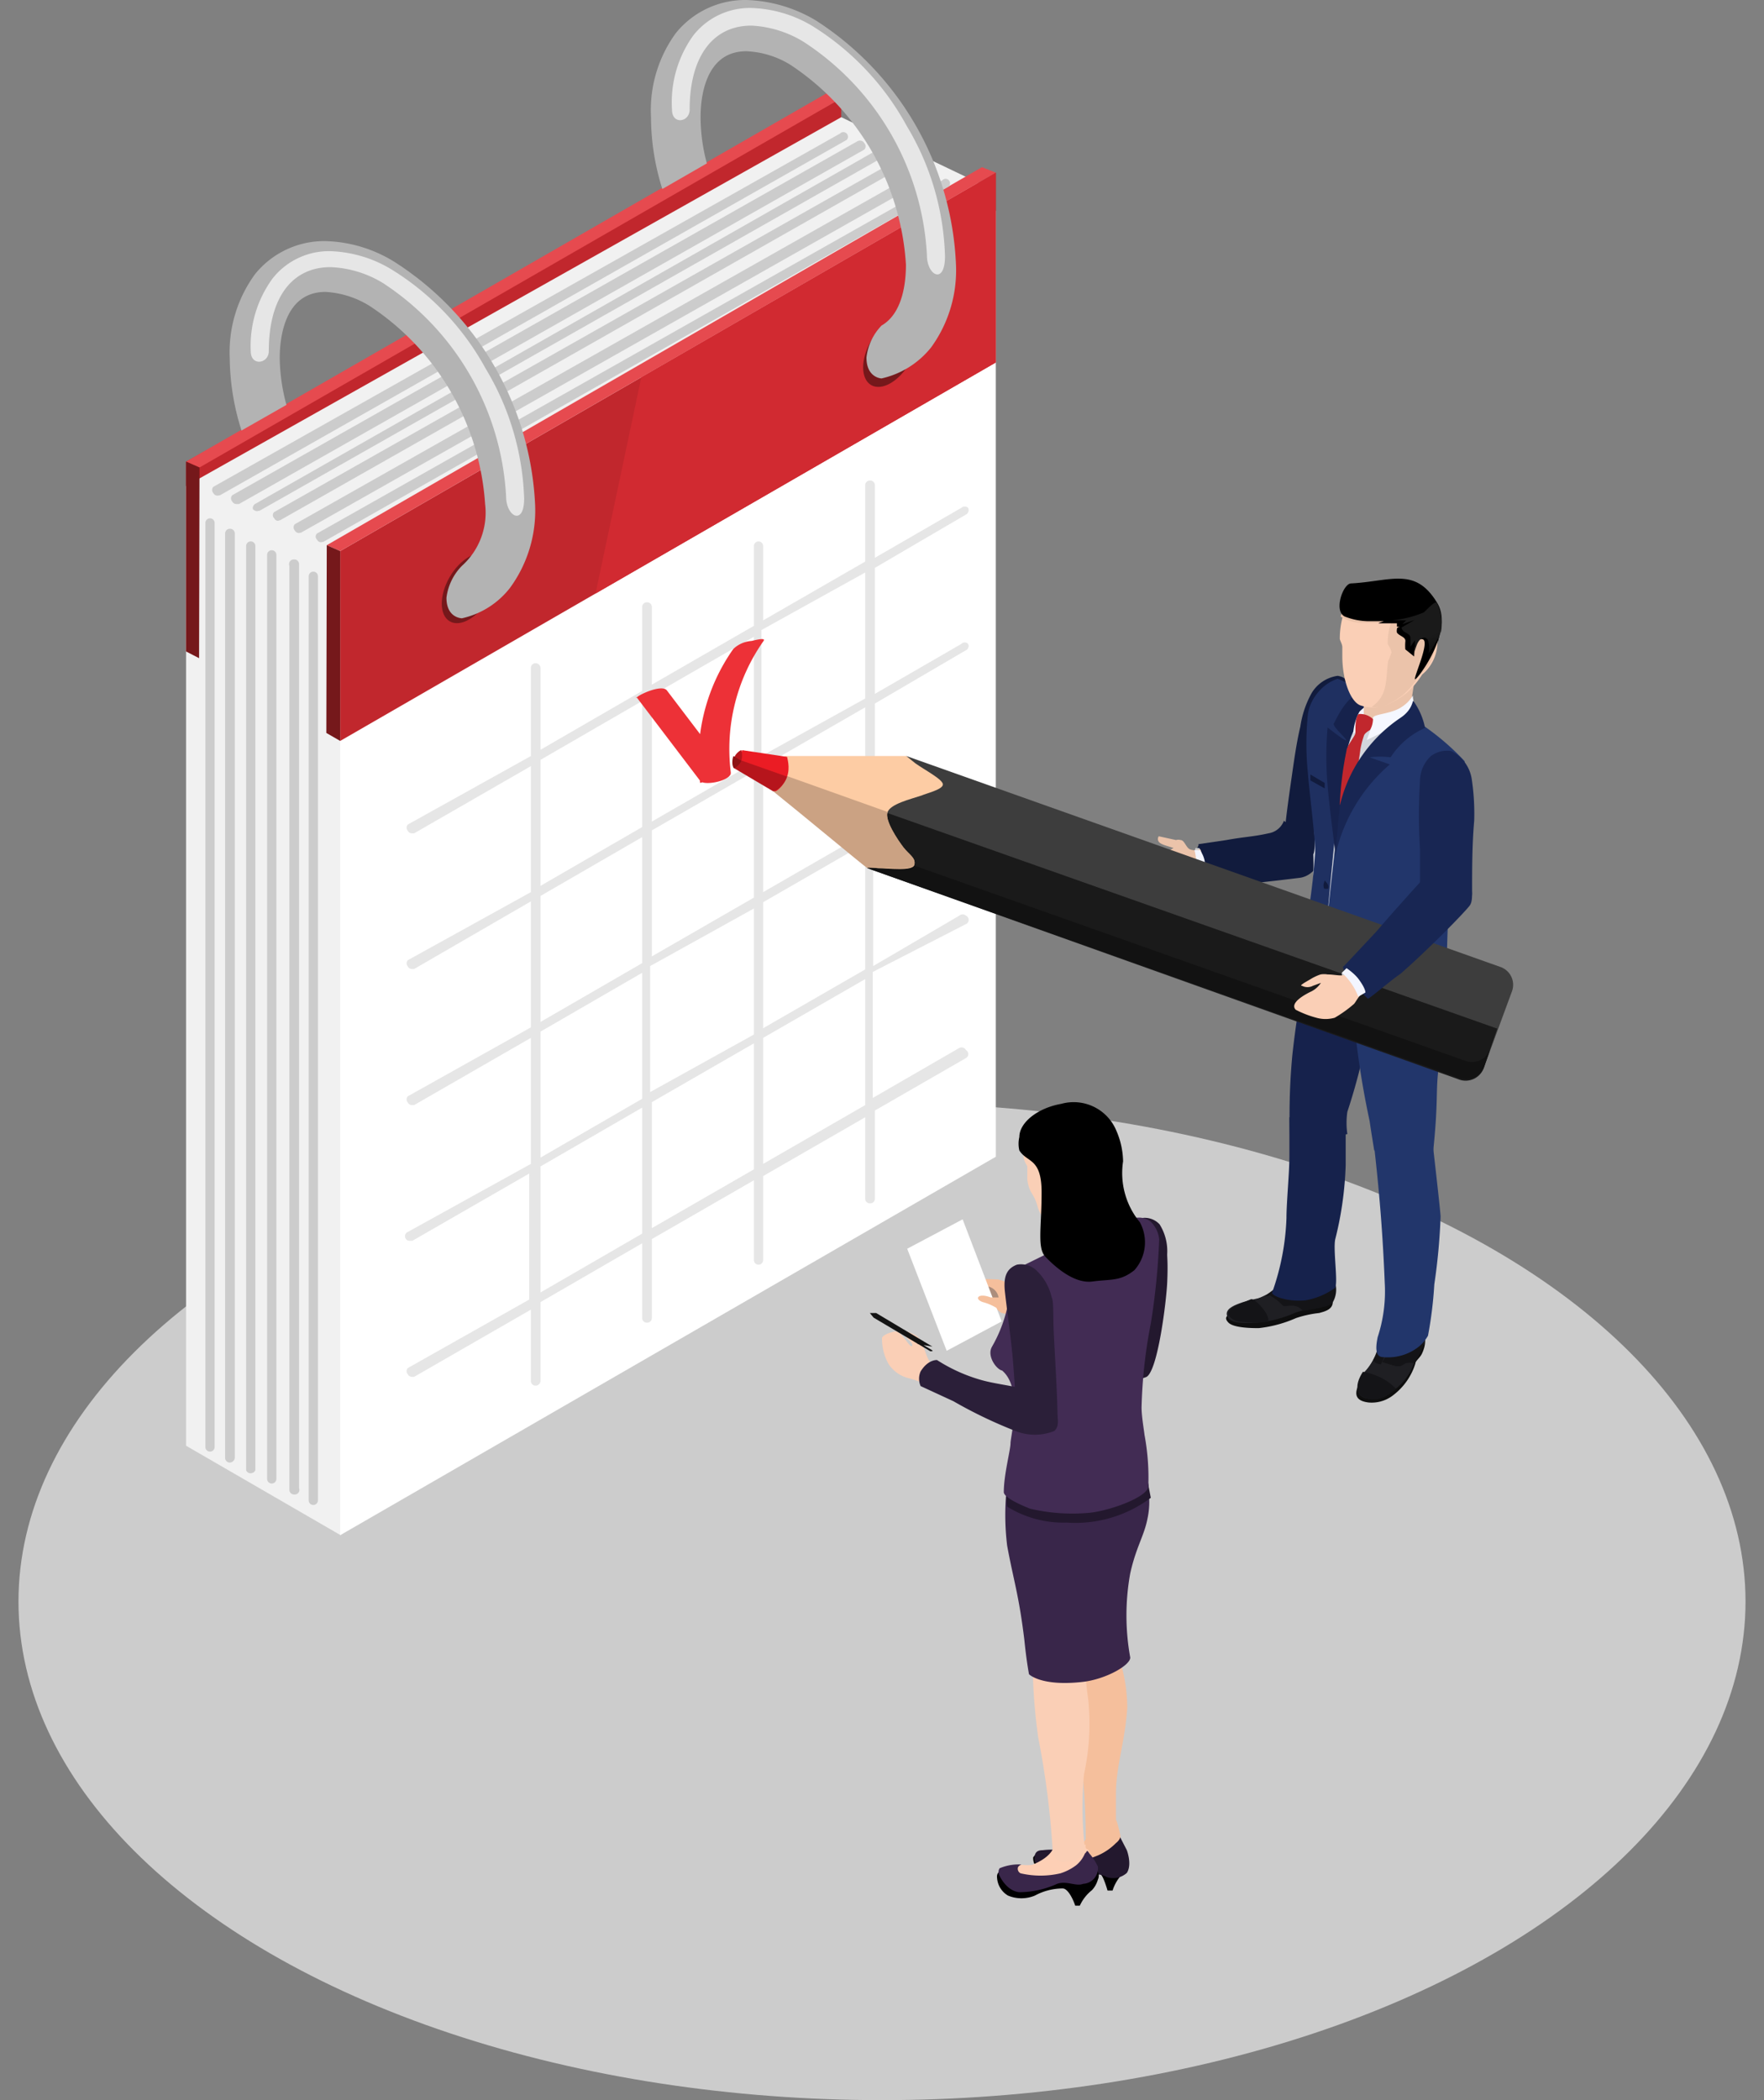 <svg id="Layer_1" data-name="Layer 1" xmlns="http://www.w3.org/2000/svg" xmlns:xlink="http://www.w3.org/1999/xlink" viewBox="0 0 42 50"><rect x="0" y="0" width="42" height="50" fill="#808080" stroke="none"/><defs><style>.cls-1{fill:#ccc;}.cls-2{fill:#c1272d;}.cls-3{fill:#e64a4f;}.cls-4{fill:#f1f1f1;}.cls-5{fill:#75181b;}.cls-6{fill:#fff;}.cls-7{fill:#d12a31;}.cls-8{fill:#e6e6e6;}.cls-9{fill:#b3b3b3;}.cls-10{fill:#ed3137;}.cls-11{fill:#f5bf9c;}.cls-12{fill:#ab8d7c;}.cls-13{fill:#23182e;}.cls-14{fill:#fdcfb5;}.cls-15{fill:#39264a;}.cls-16{fill:#facfb6;}.cls-17{fill:#422c54;}.cls-18{fill:#2b1f39;}.cls-19{fill:#85b045;}.cls-20{fill:#131313;}.cls-21{fill:#0e0e0e;}.cls-22{fill:#1f1f23;}.cls-23{fill:#141417;}.cls-24{fill:#16224c;}.cls-25{fill:#22366b;}.cls-26{fill:#111b3d;}.cls-27{fill:#cacaca;}.cls-28{fill:#ebc3aa;}.cls-29{fill:#f3f5ff;}.cls-30{fill:#d2d5dc;}.cls-31{fill:#132452;}.cls-32{fill:#1f3061;}.cls-33{fill:url(#linear-gradient);}.cls-34{fill:#f5f7ff;}.cls-35{fill:#182653;}.cls-36{fill:#3d3d3d;}.cls-37{fill:#1a1a1a;}.cls-38{fill:#121212;}.cls-39{fill:#fdcca4;}.cls-40{fill:#cba283;}.cls-41{fill:#eb1c24;}.cls-42{fill:#b6151c;}.cls-43{fill:#8e1114;}</style><linearGradient id="linear-gradient" x1="471.14" y1="-46.01" x2="470.72" y2="-46.98" gradientTransform="matrix(1, 0.03, -0.03, 1, -438.24, 48.05)" gradientUnits="userSpaceOnUse"><stop offset="0"/><stop offset="1" stop-color="#1a1a1a"/></linearGradient></defs><ellipse class="cls-1" cx="21" cy="38.13" rx="20.56" ry="11.87"/><polygon class="cls-2" points="20.03 6.5 4.43 15.51 4.43 10.99 20.03 2.34 20.03 6.5"/><polygon class="cls-3" points="19.7 2.21 4.43 10.99 4.75 11.13 20.03 2.34 19.7 2.21"/><polygon class="cls-4" points="23.29 4.35 8.11 36.55 4.43 34.42 4.43 11.57 20.03 2.79 23.29 4.35"/><polygon class="cls-5" points="4.75 11.13 4.74 15.67 4.43 15.51 4.43 10.99 4.75 11.13"/><polygon class="cls-6" points="23.71 27.54 8.1 36.55 8.1 14.03 23.71 5.02 23.71 27.54"/><polygon class="cls-2" points="23.71 8.63 8.1 17.64 8.1 13.12 23.71 4.11 23.71 8.63"/><polygon class="cls-7" points="23.71 8.63 14.18 14.13 15.27 8.98 23.71 4.11 23.71 8.63"/><polygon class="cls-3" points="23.38 3.98 7.78 12.98 8.1 13.12 23.71 4.11 23.38 3.98"/><polygon class="cls-5" points="8.1 13.12 8.1 17.64 7.77 17.45 7.78 12.98 8.1 13.12"/><path class="cls-1" d="M5,34.56a.11.11,0,0,1-.11-.11v-22a.11.11,0,1,1,.22,0v22A.11.11,0,0,1,5,34.56Z"/><path class="cls-1" d="M5.47,34.82a.11.11,0,0,1-.11-.12v-22a.11.11,0,0,1,.11-.11.11.11,0,0,1,.12.11v22A.12.12,0,0,1,5.47,34.82Z"/><path class="cls-1" d="M6,35.07A.11.11,0,0,1,5.86,35v-22a.11.11,0,0,1,.22,0V35A.11.11,0,0,1,6,35.07Z"/><path class="cls-1" d="M6.47,35.32a.11.11,0,0,1-.11-.11v-22a.11.11,0,1,1,.22,0v22A.11.11,0,0,1,6.47,35.32Z"/><path class="cls-1" d="M7,35.58a.11.11,0,0,1-.11-.11v-22A.11.11,0,0,1,7,13.32a.11.11,0,0,1,.12.11v22A.11.11,0,0,1,7,35.58Z"/><path class="cls-1" d="M7.46,35.83a.11.11,0,0,1-.11-.11v-22a.11.11,0,0,1,.22,0v22A.11.11,0,0,1,7.46,35.83Z"/><path class="cls-8" d="M23,15.48a.11.11,0,0,0,.05-.15.11.11,0,0,0-.16,0l-2.06,1.19v-3L23,12.25a.12.12,0,0,0,.05-.16.12.12,0,0,0-.16,0l-2.06,1.19V11.55a.11.11,0,0,0-.12-.11.11.11,0,0,0-.11.11v1.82l-2.43,1.4V13a.11.11,0,0,0-.22,0v1.9l-2.43,1.4V14.45a.11.11,0,0,0-.11-.11.11.11,0,0,0-.12.11v2l-2.42,1.4V15.9a.12.12,0,0,0-.12-.11.11.11,0,0,0-.11.11V18L9.71,19.63a.11.11,0,0,0,0,.15.11.11,0,0,0,.1.06l.05,0,2.78-1.6v3L9.71,22.86a.11.11,0,0,0,0,.15.11.11,0,0,0,.1.06h.05l2.78-1.61v3L9.71,26.1a.11.11,0,0,0,0,.15.11.11,0,0,0,.1.06l.05,0,2.78-1.6v3L9.71,29.33a.11.11,0,0,0,.06.21h.05l2.78-1.6v3L9.71,32.57a.11.11,0,0,0,0,.15.11.11,0,0,0,.1.06l.05,0,2.78-1.6v1.7a.11.11,0,0,0,.11.11.12.12,0,0,0,.12-.11V31l2.42-1.4v1.78a.11.11,0,0,0,.12.11.11.11,0,0,0,.11-.11V29.5l2.43-1.4V30a.11.11,0,0,0,.22,0V28l2.43-1.4v1.94a.11.11,0,0,0,.11.11.11.11,0,0,0,.12-.11V26.44L23,25.19A.11.11,0,0,0,23,25a.12.12,0,0,0-.16-.05l-2.06,1.19v-3L23,22A.11.11,0,0,0,23,21.8a.12.12,0,0,0-.16,0L20.79,23V20L23,18.72a.12.12,0,0,0,.05-.16.12.12,0,0,0-.16,0l-2.06,1.19v-3Zm-2.4-1.85v3L18.13,18V15Zm-2.65,1.53v3l-2.43,1.4v-3Zm-2.43,7.61v-3l2.43-1.4v3Zm2.43-1.14v3L15.48,26V23Zm-5.08-3.54,2.42-1.4v3l-2.42,1.4Zm0,3.24,2.42-1.4v3l-2.42,1.4Zm0,3.23,2.42-1.4v3l-2.42,1.4Zm0,6.21v-3l2.42-1.4v3Zm2.65-1.53v-3l2.43-1.4v3Zm5.08-2.93-2.43,1.4v-3l2.43-1.4Zm0-3.23-2.43,1.4v-3l2.43-1.4Zm0-3.24-2.43,1.4v-3l2.43-1.4Z"/><path class="cls-1" d="M7.64,12.91a.1.1,0,0,1-.09-.06.1.1,0,0,1,0-.15L22.44,4.29a.1.1,0,0,1,.15,0,.11.11,0,0,1,0,.15L7.7,12.9Z"/><path class="cls-1" d="M7.12,12.69a.11.11,0,0,1-.1-.06.11.11,0,0,1,0-.15L21.91,4.06a.11.11,0,0,1,.15.05.11.11,0,0,1,0,.15L7.17,12.68Z"/><path class="cls-1" d="M6.62,12.4a.1.1,0,0,1-.09-.06.1.1,0,0,1,0-.15L21.42,3.77a.11.11,0,0,1,.15,0,.12.12,0,0,1,0,.16L6.68,12.38Z"/><path class="cls-1" d="M6.12,12.17a.14.14,0,0,1-.1-.05A.12.12,0,0,1,6.07,12L20.92,3.55a.11.11,0,1,1,.11.19L6.18,12.16Z"/><path class="cls-1" d="M5.63,12a.11.11,0,0,1-.1-.06.11.11,0,0,1,0-.15L20.42,3.36a.12.12,0,0,1,.16.05.11.11,0,0,1,0,.15L5.69,12Z"/><path class="cls-1" d="M5.18,11.8a.11.11,0,0,1-.1-.06.11.11,0,0,1,0-.15L20,3.18a.11.11,0,0,1,.16,0,.11.11,0,0,1,0,.15L5.24,11.79Z"/><ellipse class="cls-5" cx="21.2" cy="8.38" rx="0.91" ry="0.53" transform="translate(3.34 22.55) rotate(-60)"/><path class="cls-9" d="M19.43.49A3.42,3.42,0,0,0,17.77,0a2.12,2.12,0,0,0-1.68.79,3.12,3.12,0,0,0-.59,2,5.7,5.7,0,0,0,.27,1.71l1.06-.61a4.28,4.28,0,0,1-.15-1.1c0-.47.11-1.57,1.09-1.57a2.16,2.16,0,0,1,1.06.33,6.16,6.16,0,0,1,2.74,4.75c0,.38-.06,1.15-.58,1.45a1.31,1.31,0,0,0-.36.76c0,.49.36.5.36.5a2.1,2.1,0,0,0,1.18-.74,3.12,3.12,0,0,0,.59-2A7.27,7.27,0,0,0,19.43.49Z"/><path class="cls-8" d="M22.07,6.08A6.47,6.47,0,0,0,19.14,1,2.62,2.62,0,0,0,17.89.61c-.92,0-1.47.74-1.47,2,0,.3-.42.37-.42,0A2.72,2.72,0,0,1,16.51.84,1.71,1.71,0,0,1,17.89.19a3,3,0,0,1,1.47.44A6.41,6.41,0,0,1,21.59,3a6.36,6.36,0,0,1,.91,3.1C22.5,6.79,22.07,6.56,22.07,6.08Z"/><ellipse class="cls-5" cx="11.16" cy="14" rx="0.91" ry="0.53" transform="translate(-6.54 16.67) rotate(-60)"/><path class="cls-9" d="M9.4,6.24a3.27,3.27,0,0,0-1.65-.5,2.12,2.12,0,0,0-1.68.79,3.15,3.15,0,0,0-.6,2,5.83,5.83,0,0,0,.28,1.72l1.07-.61a4.44,4.44,0,0,1-.16-1.11c0-.48.11-1.58,1.09-1.58a2.21,2.21,0,0,1,1.06.34A6.13,6.13,0,0,1,11.55,12,1.7,1.7,0,0,1,11,13.47a1.31,1.31,0,0,0-.37.76c0,.49.37.49.37.49A2,2,0,0,0,12.14,14a3.12,3.12,0,0,0,.6-2A7.26,7.26,0,0,0,9.4,6.24Z"/><path class="cls-8" d="M12.05,11.82A6.49,6.49,0,0,0,9.12,6.74a2.59,2.59,0,0,0-1.25-.38c-.92,0-1.47.73-1.47,2,0,.3-.43.37-.43,0a2.72,2.72,0,0,1,.52-1.73,1.71,1.71,0,0,1,1.38-.65,3,3,0,0,1,1.46.44,6.33,6.33,0,0,1,2.23,2.35,6.38,6.38,0,0,1,.92,3.1C12.48,12.53,12.05,12.3,12.05,11.82Z"/><path class="cls-10" d="M15.15,16.59l1.52,2c.09.13.75,0,.73-.2a4.47,4.47,0,0,1,.78-3.13c.07-.1-.27,0-.29,0a.7.7,0,0,0-.43.19,4.52,4.52,0,0,0-.79,3.19l.73-.2-1.52-2c-.12-.17-.77.14-.73.19Z"/><path class="cls-11" d="M23.76,30.46a1.88,1.88,0,0,1,.62.3l.32.16c.05,0-.16.45-.19.44s-.18-.11-.34-.1a.5.5,0,0,1-.31,0c-.08,0-.36-.41-.63-.39-.1,0-.18-.31-.2-.38S23.66,30.46,23.76,30.46Z"/><path class="cls-12" d="M23.53,30.63s-.07,0-.17.05,0,.3.08.3.34,0,.34-.05A.32.32,0,0,0,23.53,30.63Z"/><path d="M26.32,44.23c-.32-.15-.64,0-1.08-.07-.13,0-.46-.2-.64.06a.33.33,0,0,0,.19.32.79.79,0,0,0,.68.18,2.51,2.51,0,0,1,.72-.1c.07,0,.18.39.18.39s.11,0,.12,0a1,1,0,0,1,.27-.43.26.26,0,0,0,0-.33C26.66,44.22,26.58,44.35,26.32,44.23Z"/><path class="cls-11" d="M25,44.23a1.31,1.31,0,0,0,.2.21,2.36,2.36,0,0,0,1.38-.23.23.23,0,0,0,.1-.3l0-.15c0-.09-.08-.38-.1-.42s-.73,0-.71.29a.23.23,0,0,1-.2.28,1.13,1.13,0,0,1-.42.09.56.56,0,0,0-.24.07A.76.76,0,0,0,25,44.23Z"/><path class="cls-13" d="M26.67,43.74s0,.06-.1.14a1.37,1.37,0,0,1-.42.29c-.58.24-.89.22-1,.1a.15.15,0,0,1,0-.22.18.18,0,0,1,.12,0,1.83,1.83,0,0,0-.45,0c-.13,0-.19.06-.19.2s.16.25.3.33a.57.57,0,0,0,.31.1,1.8,1.8,0,0,0,.55,0,3.07,3.07,0,0,1,.38-.05.43.43,0,0,1,.18.06.49.49,0,0,0,.48-.1c.13-.2,0-.54,0-.54Z"/><path d="M25.33,44.43l-1,.09c-.13,0-.63-.1-.59.19a.53.53,0,0,0,.26.42.83.83,0,0,0,.64,0,1.41,1.41,0,0,1,.66-.17c.14,0,.27.31.3.41s0,0,0,0h.06s.05,0,.05,0A1,1,0,0,1,26,45a.61.61,0,0,0,.14-.25.22.22,0,0,0-.16-.31A2.53,2.53,0,0,0,25.33,44.43Z"/><path class="cls-14" d="M24.14,44.63a.27.27,0,0,0,.09.12,4.39,4.39,0,0,0,1,.07,2,2,0,0,0,.55-.19c.13-.1.16-.32.19-.38s-.12-.33-.12-.33-.48,0-.75,0c0,0,0,.27-.53.48a.86.86,0,0,1-.21,0l-.14,0S24.14,44.61,24.14,44.63Z"/><path class="cls-15" d="M25.94,44.13c-.07-.11-.05-.05-.11,0a.71.71,0,0,1-.21.28,1.26,1.26,0,0,1-.37.19,2.09,2.09,0,0,1-.95,0,.12.12,0,0,1-.06-.15.18.18,0,0,1,.08-.06,1.16,1.16,0,0,0-.52.09.17.17,0,0,0,0,.18s.16.36.47.39a2.19,2.19,0,0,0,.9-.2c.23-.08.45.07.62,0a.37.37,0,0,0,.35-.41A1.32,1.32,0,0,0,25.94,44.13Z"/><path class="cls-11" d="M25.85,43.92a15.13,15.13,0,0,0-.11-2c0-.41-.09-1-.1-1.66s.07-.76.2-.89c.32-.34.77,0,.77,0a3.85,3.85,0,0,1,.23,1.29c-.06.86-.27,1.38-.27,2.06s0,1,0,1-.06.24-.4.3S25.84,44,25.85,43.92Z"/><path class="cls-16" d="M25.83,44s0,.31-.51.33c-.27,0-.26-.33-.26-.33a20.31,20.31,0,0,0-.34-2.63,13.48,13.48,0,0,1-.13-1.6c0-.38,1.24-.25,1.24-.25a8,8,0,0,0,.08.94,5.64,5.64,0,0,1-.1,1.78A8.46,8.46,0,0,0,25.83,44Z"/><path class="cls-15" d="M27.26,35.14c-.19-.3-.21-.24-.4-.26a6.4,6.4,0,0,0-2.88.46,6,6,0,0,0,0,1.46c.15.82.28,1.17.41,2.25.05.5.11.81.11.81s.29.3,1.3.18c.55-.07,1.12-.4,1.11-.58a5.61,5.61,0,0,1,0-2c.14-.63.33-.89.41-1.3A1.89,1.89,0,0,0,27.26,35.14Z"/><polygon class="cls-6" points="23.85 31.46 22.54 32.16 21.6 29.73 22.92 29.03 23.85 31.46"/><path class="cls-13" d="M24.68,30.91a.2.2,0,0,0-.2.13,1.29,1.29,0,0,0-.09.26s.28.15.44.26.85.71.94.78c.41.28.89.66.89.66a1.94,1.94,0,0,0,.4-.41.64.64,0,0,0-.28-.63,6.49,6.49,0,0,0-1.08-.53Z"/><path class="cls-13" d="M27.35,35.4c0-.53-1.2-.22-1.7-.39a2.09,2.09,0,0,0-1.67.33,1.57,1.57,0,0,0,0,.53h0a2.55,2.55,0,0,0,1.42.38,3,3,0,0,0,2-.59Z"/><path class="cls-13" d="M27.18,29a.5.5,0,0,0-.34.43c0,.05-.13,1-.14,1-.05.69-.08,1-.11,1.69a.81.81,0,0,0,.23.66.6.6,0,0,0,.48,0c.27-.16.47-1.8.49-2.24s0-.59,0-.68a1.2,1.2,0,0,0-.18-.71A.48.48,0,0,0,27.18,29Z"/><path class="cls-17" d="M23.62,32.06a3.35,3.35,0,0,0,.44-1.48l.11-.06-.09-.06c-.1-.06.05-.22.28-.33l1.22-.6,1.14-.47a1.11,1.11,0,0,1,.37-.07.45.45,0,0,1,.3.09.67.67,0,0,1,.21.43,16.33,16.33,0,0,1-.2,2,11.82,11.82,0,0,0-.22,2c0,.21.06.55.07.65a5.59,5.59,0,0,1,.09,1.25c-.08.27-1,.58-1.44.61a4.4,4.4,0,0,1-1.37-.1s-.64-.24-.63-.4c0-.41.16-1,.16-1.16s.3-1.31-.2-1.73C23.72,32.6,23.49,32.28,23.62,32.06Z"/><path class="cls-18" d="M24.21,30.11c-.23.09-.31.26-.29.57,0,.05.07.6.12,1,.08.63.09.85.14,1.6,0,.44.55.51.55.51s.45,0,.45,0c0-.52-.07-1.62-.09-2.06s0-.76-.05-.84a1.25,1.25,0,0,0-.34-.62A.53.53,0,0,0,24.21,30.11Z"/><path class="cls-19" d="M25.23,29.7l.17-.12.14.07a.86.86,0,0,0,.39,0,.78.78,0,0,0,.5-.35.2.2,0,0,0,0-.19s.12,0,.15.07,0,.3-.11.38a1,1,0,0,1-.62.3A1.05,1.05,0,0,1,25.23,29.7Z"/><path class="cls-16" d="M26.55,29.13l-.24-.49-1,.28.24.69a.9.9,0,0,0,.19.1.82.82,0,0,0,.64-.15A.89.89,0,0,0,26.55,29.13Z"/><path class="cls-16" d="M26.67,27.36a1.62,1.62,0,0,1-.8,1.64c-.26.13-1,.37-1.17-.29-.09-.32-.19-.28-.24-.62,0,0,0-.3,0-.32s-.1-.13-.09-.28a.93.93,0,0,1,.81-.84C25.81,26.55,26.56,26.73,26.67,27.36Z"/><path d="M27.14,29.1a1.84,1.84,0,0,1-.4-1.45,1.9,1.9,0,0,0-.16-.73,1.1,1.1,0,0,0-1.31-.64c-.57.1-1,.45-1,.79a.7.7,0,0,0,0,.32c.19.3.53.17.53,1s-.11,1.32.09,1.53.67.65,1.12.59.66,0,1-.27A1,1,0,0,0,27.14,29.1Z"/><path class="cls-16" d="M21.84,31.82c.14.11.19.43.28.57s.23.12.23.13a1.53,1.53,0,0,1-.25.46,3.75,3.75,0,0,0-.43-.16.8.8,0,0,1-.51-.34,1.22,1.22,0,0,1-.16-.62c0-.06.17-.14.31-.16s.33.35.39.35,0-.1-.06-.15-.18-.22-.14-.22A.89.89,0,0,1,21.84,31.82Z"/><path class="cls-11" d="M23.86,31.23A1.31,1.31,0,0,0,23.4,31c-.21-.07-.12-.23.19-.11.06,0,.27,0,.32,0A.7.7,0,0,1,23.86,31.23Z"/><path class="cls-18" d="M21.92,33a.43.43,0,0,1,0-.35c.18-.29.39-.27.39-.27a3.92,3.92,0,0,0,1,.46c.33.1.67.13,1.25.26a1.79,1.79,0,0,1,.54.36s.2.45,0,.61a1.25,1.25,0,0,1-.92,0,10.91,10.91,0,0,1-1.48-.71Z"/><path class="cls-20" d="M22.2,32.17h0l0,0h0a0,0,0,0,1,0,0l0,0s0,0-.05,0h0a0,0,0,0,1,0,0h0s0,0,0,0l-1.35-.8-.09-.11.15,0,1.34.8,0,0h0L21.85,32a0,0,0,0,1,0-.06h0l.35.21A0,0,0,0,1,22.2,32.17Z"/><path class="cls-21" d="M32.7,32.37c-.08.16-.19.28-.33.55s-.1.43.21.47a.83.83,0,0,0,.6-.18,1.5,1.5,0,0,0,.52-.75c0-.06.11-.13.16-.24s.2-.49-.18-.59A.66.66,0,0,0,33,32,2.42,2.42,0,0,0,32.7,32.37Z"/><path class="cls-22" d="M32.77,32.3a4.35,4.35,0,0,1-.32.43c-.06.08-.26.46.06.56a.68.68,0,0,0,.62-.15,1.38,1.38,0,0,0,.55-.72A2.68,2.68,0,0,0,33.9,32a.32.32,0,0,0-.25-.46.56.56,0,0,0-.67.31C32.91,32,32.89,32.07,32.77,32.3Z"/><path class="cls-22" d="M32.79,32.14a1.29,1.29,0,0,1-.3.52c-.28.36,0,.47.08.48.26,0,.8-.34.91-.51a1.49,1.49,0,0,0,.17-.41s.24-.21.25-.38,0-.23-.22-.32a.53.53,0,0,0-.67.21C33,31.84,32.89,31.76,32.79,32.14Z"/><path class="cls-23" d="M32.88,32.48c-.11,0-.2-.07-.17-.13a1.41,1.41,0,0,0,.16-.44.23.23,0,0,1,.26,0Z"/><path class="cls-23" d="M33.24,33.06a1.24,1.24,0,0,1-.43.25.57.57,0,0,1-.36-.05c-.11-.06-.23-.24,0-.6a1.48,1.48,0,0,1,.64.27Z"/><path class="cls-23" d="M33.18,32a.18.18,0,0,1,.18,0c.06.06.14.09.18.06s.27-.48.3-.46a.4.4,0,0,1,.08.29,1.74,1.74,0,0,1-.25.57.36.36,0,0,0-.21,0l-.1.06a.35.35,0,0,1-.15,0l-.3-.09Z"/><path class="cls-21" d="M30.86,31.38a3,3,0,0,1-.89.24c-.14,0-.59,0-.72-.13s0-.17,0-.2.25-.13.34-.17a6.31,6.31,0,0,1,1-.22c.07,0,.44-.09.61-.1a1.86,1.86,0,0,1,.52.11c.07.26-.17.31-.31.35A2.63,2.63,0,0,0,30.86,31.38Z"/><path class="cls-22" d="M29.6,31c.38-.11.64-.14,1-.22.07,0,.45-.09.61-.1a.59.59,0,0,1,.26,0l.3-.16a1.35,1.35,0,0,1,0,.23.8.8,0,0,1-.06.2h0c0,.11-.19.15-.3.18a2.46,2.46,0,0,0-.56.12,3,3,0,0,1-.9.24c-.13,0-.62.06-.72-.13S29.39,31.07,29.6,31Z"/><path class="cls-22" d="M31.42,30.78a4.46,4.46,0,0,1-.76.26,2.77,2.77,0,0,1-.74.27c-.49.06-.61,0-.61,0s-.1-.12.38-.29a4.9,4.9,0,0,0,.77-.36c.11-.12.5.08.7,0s.55-.17.63-.09S31.5,30.74,31.42,30.78Z"/><path class="cls-23" d="M31.79,30.54a.6.6,0,0,1-.06.47.39.39,0,0,1-.2.1,4.4,4.4,0,0,1-.51.1c-.18-.22-.42-.07-.48-.13a1.24,1.24,0,0,0-.31-.24,1.83,1.83,0,0,1,.44-.26l.15,0a.77.77,0,0,0,.3,0,2.62,2.62,0,0,1,.52-.13C31.71,30.49,31.78,30.51,31.79,30.54Z"/><path class="cls-23" d="M30.45,30.61l.09,0h.06c-.3.16-.37.25-.41.25l-.08,0Z"/><path class="cls-23" d="M29.41,31.09l.38-.16c.09,0,.27.2.34.31s.09.23.05.23a2.9,2.9,0,0,1-.62,0,.39.39,0,0,1-.29-.13C29.17,31.22,29.4,31.1,29.41,31.09Z"/><path class="cls-24" d="M30.29,30.77A5.86,5.86,0,0,0,30.63,29c0-.37.07-1.08.07-1.47s0-.93,0-.93h1.34s0,.86,0,1.14a8.21,8.21,0,0,1-.25,1.77c-.05.26.07,1,0,1.15a1.69,1.69,0,0,1-.72.3C30.62,31,30.26,30.84,30.29,30.77Z"/><path class="cls-25" d="M34,31.8a.92.92,0,0,1-.23.27,1.18,1.18,0,0,1-.84.24c-.23,0-.15-.35-.13-.47a3.5,3.5,0,0,0,.17-1.3c-.06-1.49-.17-2.52-.27-3.41l1.4,0s.18,1.55.2,1.83a14.5,14.5,0,0,1-.15,1.62A9.56,9.56,0,0,1,34,31.8Z"/><path class="cls-24" d="M32.08,27a3,3,0,0,1-1.37,0,15.35,15.35,0,0,1,.06-1.88,22.46,22.46,0,0,1,.49-2.82c.09-.3.13-.06.37.06a5.25,5.25,0,0,1,1,.49,2.49,2.49,0,0,1,0,.71c0,.42,0,.74-.06,1a14.58,14.58,0,0,1-.49,1.91A1.81,1.81,0,0,0,32.08,27Z"/><path class="cls-25" d="M33.17,22.85a2.6,2.6,0,0,1,.74,0c.13,0,.56-.07.54.44s-.13,1.57-.2,2.15,0,.76-.13,2c0,.18-1.4-.05-1.4-.05s-.07-.42-.11-.7a20.72,20.72,0,0,1-.42-3,2.17,2.17,0,0,1,0-.5C32.21,22.46,33.17,22.85,33.17,22.85Z"/><path class="cls-26" d="M32.19,16.54c-.11-.31-.11-.41-.34-.45a.86.86,0,0,0-.62.41,2.34,2.34,0,0,0-.27.8c-.09.38-.14.74-.23,1.37-.05.35-.09.64-.13,1,0,.16.73.7.77.65A8,8,0,0,0,32.05,18c.07-.29.14-.78.17-1A1.13,1.13,0,0,0,32.19,16.54Z"/><path class="cls-26" d="M31.53,20.31s-.17.54-.59.59c-.57.07-1.16.14-1.75.18h-.48c-.1,0-.12,0-.14-.05a.15.15,0,0,1,0-.11,1.24,1.24,0,0,0,.05-.5c0-.14-.14-.19-.1-.26s0-.06,0-.06l.68-.1c.44-.08.65-.08,1-.16a.47.47,0,0,0,.37-.3Z"/><path class="cls-27" d="M28.63,20.56c0,.3,0,.33,0,.33a.49.49,0,0,0-.17,0c-.1,0,0-.7,0-.7l.09,0C28.6,20.23,28.62,20.38,28.63,20.56Z"/><path class="cls-28" d="M26.94,20.44c0-.21.61,0,1-.25-.14-.05-.3-.08-.35-.15a.11.11,0,0,1,0-.13L28,20a.2.2,0,0,1,.11,0c.09,0,.13.18.22.22a.33.33,0,0,0,.24,0c.05,0,.12.59,0,.6s-.64.17-.8.17-.55,0-.61-.16S26.91,20.53,26.94,20.44Z"/><path class="cls-29" d="M28.69,20.56c0,.3-.06.38-.06.38l-.19,0a1.4,1.4,0,0,0,0-.7h.13S28.68,20.38,28.69,20.56Z"/><path class="cls-30" d="M31.16,18.4a6.12,6.12,0,0,1,0-1.39.78.78,0,0,1,.07-.23,1,1,0,0,1,.21-.33.94.94,0,0,1,.43-.27,8,8,0,0,1,1.36.73,8.71,8.71,0,0,1,1.6,1.22.19.19,0,0,1,0,.06c.09.2.05.62-.34,2.17a23.15,23.15,0,0,0-.19,2.55c-.16.17-.71.19-.71.19a4.27,4.27,0,0,1-2.5-.68s0-.16,0-.39a5.79,5.79,0,0,0,.18-1.69C31.38,20.13,31.18,18.74,31.16,18.4Z"/><path class="cls-31" d="M34.49,23.87a1.3,1.3,0,0,1-.88.4,4.19,4.19,0,0,1-1.41-.07,2.8,2.8,0,0,1-.41-1.28C31.87,21.8,34.56,23.78,34.49,23.87Z"/><path class="cls-25" d="M33.22,17.32a2.62,2.62,0,0,0,.43-.2,5.91,5.91,0,0,1,1.22,1,.19.19,0,0,1,0,.06c.09.2.11.68-.28,2.23a28.24,28.24,0,0,0-.14,3.32,1.34,1.34,0,0,1-.88.4A3.26,3.26,0,0,1,32.09,24a1.78,1.78,0,0,1-.56-1.27c.08-1.12.26-2.47.36-3.54A3.6,3.6,0,0,1,33.22,17.32Z"/><path class="cls-32" d="M31.14,18.4a6.83,6.83,0,0,1,0-1.39.91.91,0,0,1,.07-.25,1.12,1.12,0,0,1,.22-.33,1,1,0,0,1,.42-.27,7.53,7.53,0,0,1,1.14.62.54.54,0,0,0-.67.22,4.11,4.11,0,0,0-.47,2.21c-.1,1.09-.23,2.3-.32,3.51,0,.17-.34.82-.47.74a.26.26,0,0,1-.12-.14s.14-1.07.17-1.35a15.75,15.75,0,0,0,.2-1.63C31.34,20.12,31.16,18.74,31.14,18.4Z"/><path class="cls-24" d="M31.61,18.7a8,8,0,0,1,0-1.38s.44.35.44.3-.34-.33-.29-.4.32-.77.83-.79a.58.58,0,0,1,.46.35c-.85.12-1,1-1.07,1.72-.12,1.25-.08.89-.18,1.86C31.72,19.71,31.63,19,31.61,18.7Z"/><path class="cls-29" d="M33,16.49a.71.71,0,0,1,.38-.06c0,.2,0,.26,0,.28l-.84.49c-.17.12-.17.2-.32.26a1.23,1.23,0,0,1,.15-.52A2.83,2.83,0,0,1,33,16.49Z"/><path class="cls-28" d="M33.65,17.14a1.27,1.27,0,0,1-.93.16.35.35,0,0,1-.25-.24v-.33l1.23-.65s-.09.53-.1.68A3.66,3.66,0,0,0,33.65,17.14Z"/><path class="cls-16" d="M32,14.58a2,2,0,0,0-.1.62c0,.05.06.13.06.21s0,.1,0,.21c0,.57.19,1.07.42,1.17a.94.94,0,0,0,.62,0,2.1,2.1,0,0,0,.49-.29,2,2,0,0,0,.37-.44,1,1,0,0,0-.29-1.71C32.92,14.07,32.15,14.1,32,14.58Z"/><path class="cls-28" d="M33.64,14.43h-.17c-.16,0-.43.32-.43.9,0,0,.09.15.09.2a1.31,1.31,0,0,1-.08.21c-.06.46,0,.81-.39,1.09a.8.8,0,0,0,.26,0,2.1,2.1,0,0,0,.49-.29,2,2,0,0,0,.37-.44A1,1,0,0,0,33.64,14.43Z"/><path class="cls-28" d="M33.49,14.34a1.67,1.67,0,0,0-1.5.21.26.26,0,0,0-.07.13,1,1,0,0,0,.5.15h.28s-.06,0-.06,0l.38,0a.72.72,0,0,1,.23,0c.12.07,0,.13.07.21s.19.11.17.23a1.78,1.78,0,0,0,0,.29,1.1,1.1,0,0,0,.26,0c0-.11,0-.42.2-.42S34.07,14.61,33.49,14.34Z"/><path d="M32.17,13.89c-.2,0-.44.71-.12.8a1.56,1.56,0,0,0,.53.1l.37,0s-.16.05-.12.05l.43,0s0,0,0,.08l.08,0s-.08,0-.08.06a.22.22,0,0,0,0,.08c.06.09.22.1.2.22a1.11,1.11,0,0,0,0,.18l.21.17s0-.45.2-.41-.26,1-.17.95.93-1.18.51-1.83C33.69,13.49,33.11,13.84,32.17,13.89Z"/><path class="cls-33" d="M34.21,14.35a1.12,1.12,0,0,1,.09.74l0-.08-.06.27s0-.13,0-.09a2.53,2.53,0,0,1-.23.37.67.67,0,0,0,0-.28.12.12,0,0,0-.09-.1c-.18,0-.23.33-.23.33v-.17l0,0s0-.1,0-.1-.11.16-.11.16a1.41,1.41,0,0,0,0-.22c0-.06-.06-.09-.13-.13a.16.16,0,0,1-.08-.11l.31-.18-.29.1.09-.09h-.34a2.62,2.62,0,0,0,.76-.19C34,14.49,34.17,14.3,34.21,14.35Z"/><path class="cls-34" d="M33.36,16.84a.83.83,0,0,0,.28-.28c0,.2.12.4.09.42a13.33,13.33,0,0,1-1.19.64,2.49,2.49,0,0,0,.15-.53C32.7,17,33.12,17,33.36,16.84Z"/><path class="cls-2" d="M32.35,17a.44.44,0,0,1,.34.12.54.54,0,0,1-.07.26s-.11.06-.14.12a2.06,2.06,0,0,0-.09.34c-.06.52-.27,1.42-.27,1.42s-.22.06-.22-.12a8.15,8.15,0,0,1,.16-1.27c0-.1.2-.34.21-.41S32.25,17.09,32.35,17Z"/><path class="cls-35" d="M33.33,17.1c.34-.22.29-.47.33-.4a1.65,1.65,0,0,1,.27.63,1.88,1.88,0,0,0-.82.7,2,2,0,0,0-.5,0s.48.17.48.17a4,4,0,0,0-1.31,2.23c.1-1,0,0,.12-1.25A3.47,3.47,0,0,1,33.33,17.1Z"/><path class="cls-35" d="M32.36,22.19h1.31a2.73,2.73,0,0,1,0,.47c-.07.16-1.26.14-1.29,0A1.61,1.61,0,0,1,32.36,22.19Z"/><path class="cls-26" d="M31.16,22.29s-.05,0-.08,0a2.38,2.38,0,0,1,.06-.37,1.23,1.23,0,0,0,0-.16l.09.08A3.46,3.46,0,0,1,31.16,22.29Z"/><path class="cls-26" d="M31.2,18.58v-.14l.34.2v.13Z"/><path class="cls-26" d="M31.43,22.06a.15.15,0,0,0,.05.16s.08,0,.09,0a.19.19,0,0,0-.05-.16S31.44,22,31.43,22.06Z"/><path class="cls-26" d="M31.53,21a.19.19,0,0,0,0,.16s.08,0,.09,0a.15.15,0,0,0-.05-.16S31.54,20.93,31.53,21Z"/><path class="cls-36" d="M34.75,25.66a.46.46,0,0,0,.59-.27L36,23.6a.45.45,0,0,0-.28-.58L21.58,18l-.94,2.65Z"/><path class="cls-37" d="M35.34,25.39l.31-.9L21,19.31l-.29,1.38,14,5A.46.46,0,0,0,35.34,25.39Z"/><path class="cls-38" d="M35.34,25.39l.14-.41a.46.46,0,0,1-.58.28L21.69,20.58l-.81-.29-.23.38,14.1,5A.46.46,0,0,0,35.34,25.39Z"/><path class="cls-39" d="M20.91,20.67c.24,0,.82.08.86-.08s-.13-.24-.26-.41-.45-.64-.38-.84.54-.31.81-.4c.11-.05.5-.14.51-.26s-.44-.35-.66-.51L21.58,18c-.22,0-1.7,0-2.9,0l-.27.82c.71.57,2.09,1.72,2.23,1.82Z"/><path class="cls-40" d="M18.41,18.84c.71.57,2.09,1.72,2.23,1.82h.27c.24,0,.82.08.86-.08s-.13-.24-.26-.41-.45-.64-.38-.84l-2.58-.92Z"/><path class="cls-41" d="M18.74,18.49c.08-.22,0-.45,0-.47l-1.07-.16-.15.43.93.55C18.47,18.86,18.66,18.72,18.74,18.49Z"/><path class="cls-42" d="M17.48,18.29l.93.55c.06,0,.25-.12.33-.35l-1.19-.42Z"/><path class="cls-42" d="M17.48,18.29s.13-.06.17-.18,0-.24,0-.25-.13.06-.17.18S17.45,18.28,17.48,18.29Z"/><path class="cls-43" d="M17.48,18.29s.13-.06.17-.18L17.46,18C17.41,18.16,17.45,18.28,17.48,18.29Z"/><path class="cls-35" d="M34.07,18a.81.81,0,0,0-.26.58,13,13,0,0,0,0,1.64c0,.26,0,.94,0,1.15,0,.46,1.14.13,1.14.13s.09,0,.1-.23c0-.59,0-1.16.05-1.73a5.49,5.49,0,0,0-.06-1,.89.89,0,0,0-.49-.66A.64.64,0,0,0,34.07,18Z"/><path class="cls-35" d="M32.57,23.78s-.42-.4-.47-.48S31.93,23,32,23l.76-.81C33.42,21.42,34,20.8,34,20.8l1,.09s.11.5,0,.66-1.05,1.11-1.65,1.63C33.1,23.35,32.73,23.68,32.57,23.78Z"/><path class="cls-27" d="M32.29,23.32c.18.24.15.3.15.3a.59.59,0,0,1-.1.11c-.1,0-.44-.52-.39-.57s.1-.07.11-.06S32.18,23.18,32.29,23.32Z"/><path class="cls-16" d="M31.23,23.6a.59.59,0,0,0,.22-.2l-.19.07a.28.28,0,0,1-.26,0c-.07,0,.05-.07.19-.15a1.15,1.15,0,0,1,.25-.12.48.48,0,0,1,.17,0c.18,0,.31.05.44,0l.05,0s.41.42.34.45-.15.19-.2.25a3,3,0,0,1-.46.33.8.8,0,0,1-.44,0,2.39,2.39,0,0,1-.49-.19C30.7,23.88,31.06,23.68,31.23,23.6Z"/><path class="cls-29" d="M32.34,23.3c.18.24.17.33.17.33l-.17.1a1.45,1.45,0,0,0-.39-.57l.11-.11S32.23,23.16,32.34,23.3Z"/></svg>